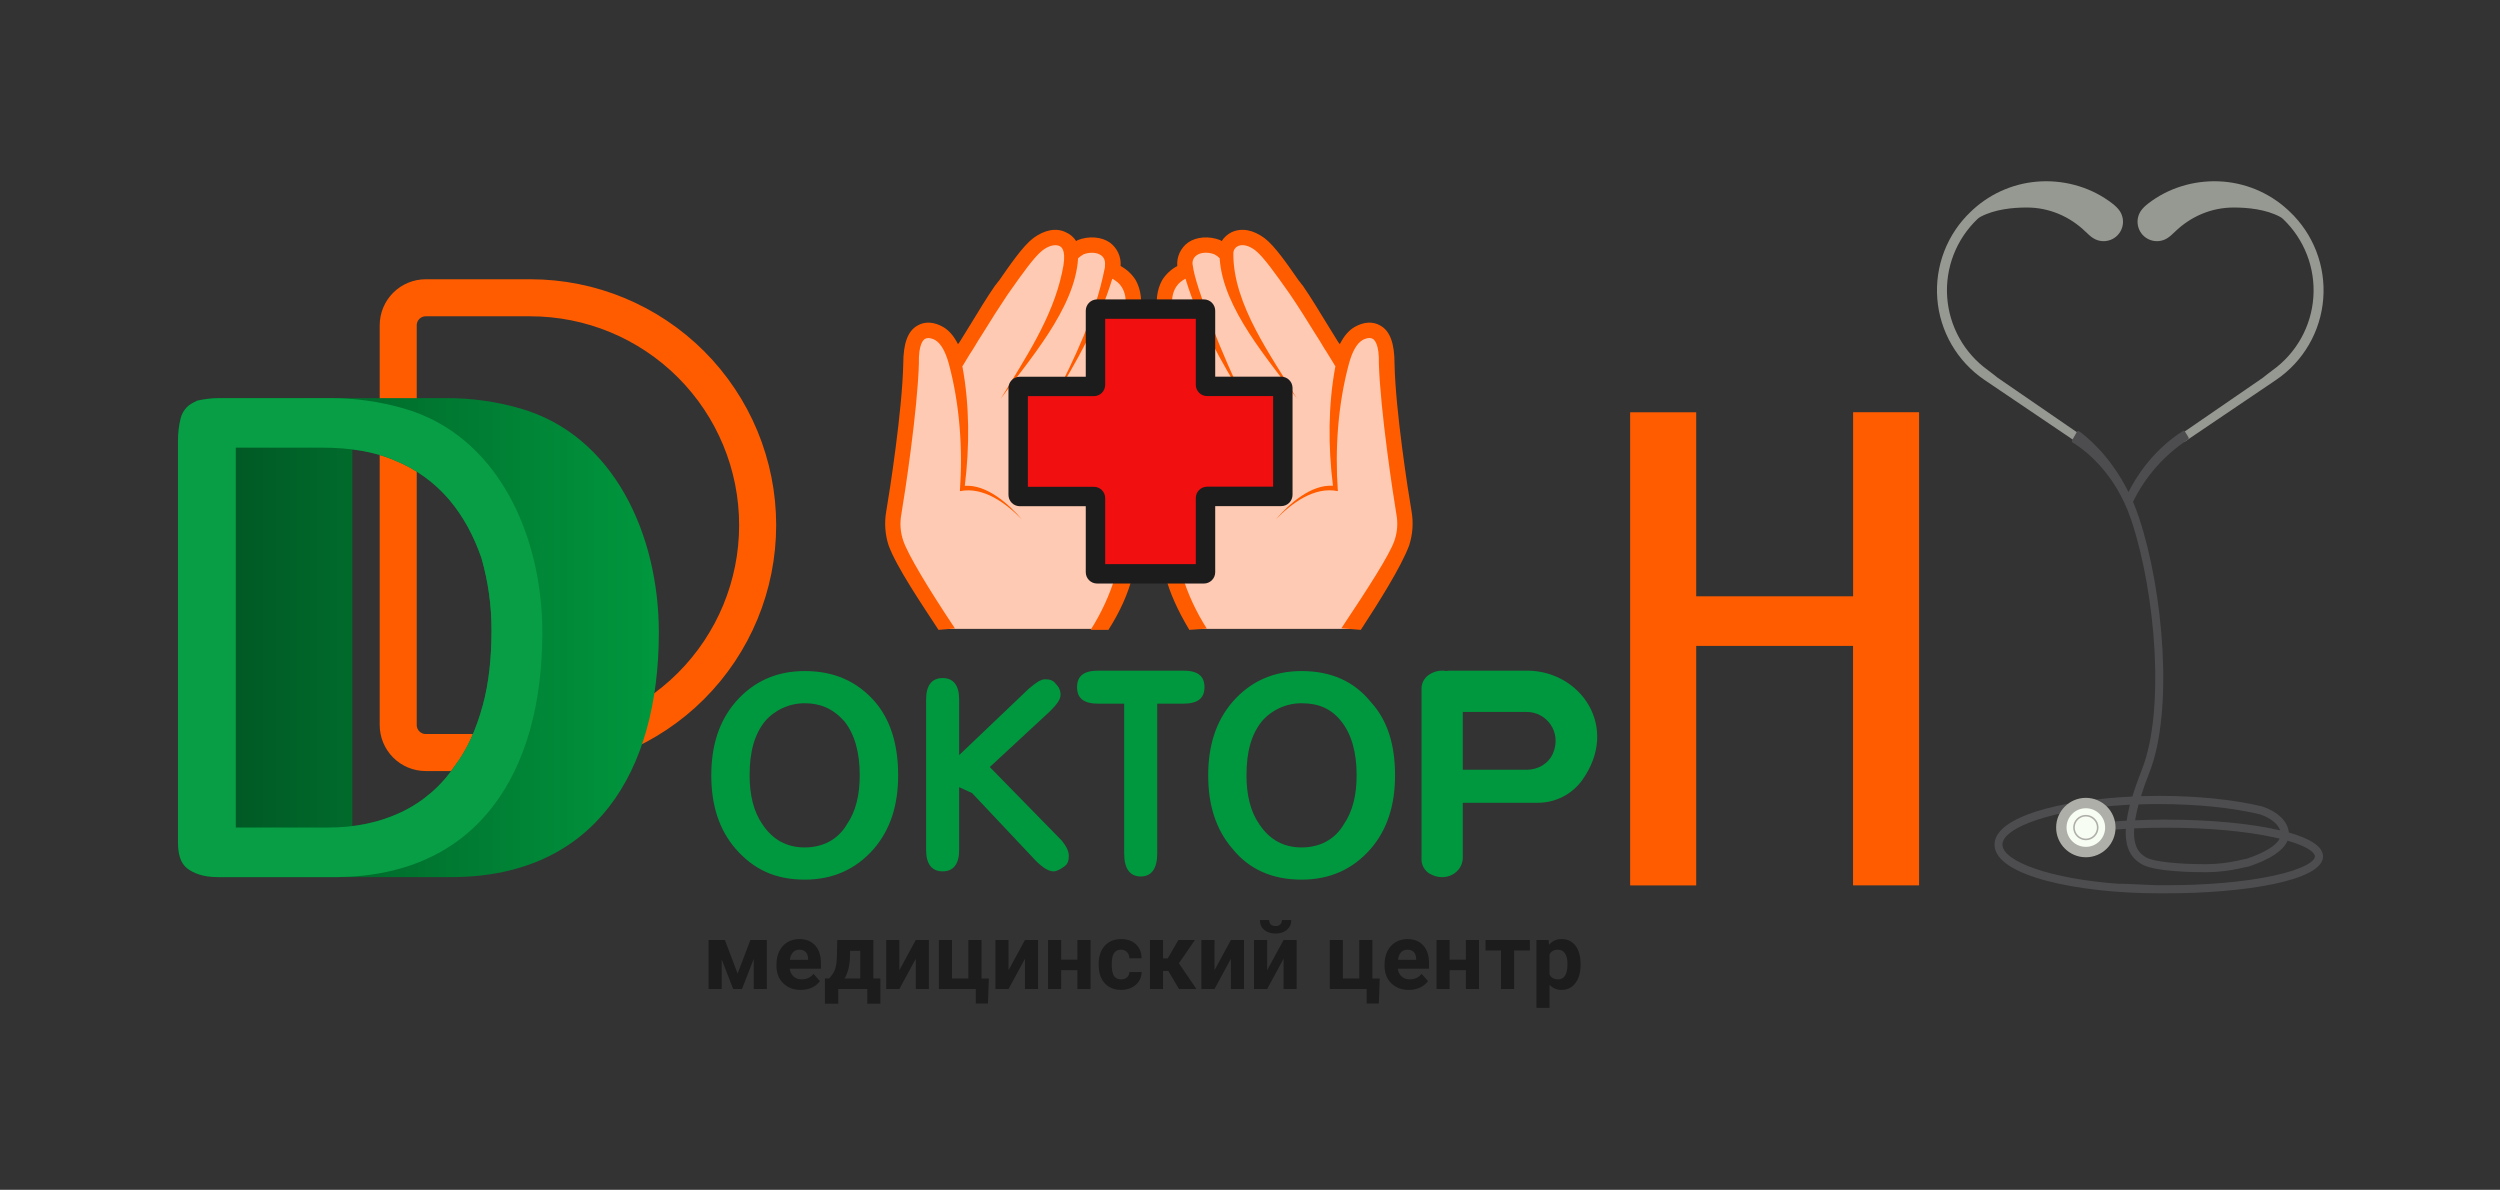 <svg width="1080" height="514" viewBox="0 0 1080 514" fill="none" xmlns="http://www.w3.org/2000/svg">
<rect x="0" y="0" width="1080" height="514" fill="#333333" stroke="none"/>
<path d="M183.915 128.639H229.093C255.141 128.639 280.122 138.988 298.54 157.409C316.959 175.83 327.306 200.814 327.306 226.865C327.306 252.917 316.959 277.901 298.54 296.322C280.122 314.743 255.141 325.092 229.093 325.092H183.915C180.763 325.092 177.74 323.84 175.512 321.611C173.283 319.382 172.031 316.359 172.031 313.207V140.524C172.031 137.372 173.283 134.349 175.512 132.12C177.74 129.891 180.763 128.639 183.915 128.639V128.639Z" stroke="#FF5C00" stroke-width="16" stroke-miterlimit="10"/>
<path fill-rule="evenodd" clip-rule="evenodd" d="M388.003 334.95C388.003 347.744 384.683 358.315 377.518 366.655C369.772 375.553 359.814 380.001 347.641 380.001C334.919 380.001 325.51 375.555 317.765 366.655C310.572 358.315 307.279 347.744 307.279 334.95C307.279 322.156 310.6 311.592 317.765 303.252C325.51 294.349 335.469 289.898 347.641 289.898C360.363 289.898 370.325 294.352 378.07 303.252C384.687 311.035 387.998 321.601 388.003 334.95ZM347.62 303.804C344.37 303.794 341.157 304.485 338.198 305.829C335.239 307.173 332.604 309.139 330.473 311.592C326.041 317.15 323.832 324.386 323.832 334.95C323.832 343.297 325.489 350.526 329.362 356.084C333.784 362.759 339.87 366.096 347.62 366.096C355.365 366.096 362.006 362.761 365.879 356.084C369.751 350.491 371.408 343.297 371.408 334.95C371.408 324.938 369.195 317.153 364.767 311.592C359.79 306.027 354.261 303.804 347.62 303.804V303.804ZM461.73 369.766C461.73 371.822 461.219 373.353 459.688 374.38C458.158 375.408 456.634 376.429 455.103 376.429C453.062 376.429 450.513 374.893 447.455 371.822L419.942 342.612L414.349 340.053V367.207C414.349 373.353 411.798 376.429 407.212 376.429C402.627 376.429 400.082 373.353 400.082 367.207V302.14C400.082 295.995 402.627 292.919 407.212 292.919C411.798 292.919 414.349 295.995 414.349 302.14V326.218L444.408 297.554C447.462 294.988 449.504 293.45 451.538 293.45C453.572 293.45 455.11 293.967 456.13 295.498C456.769 296.086 457.28 296.799 457.63 297.593C457.98 298.387 458.162 299.245 458.165 300.113C458.165 302.161 456.641 304.209 453.579 307.286L427.589 331.363L458.675 363.131C460.709 365.641 461.73 367.739 461.73 369.766ZM520.329 296.855C520.329 291.912 517.268 289.717 511.158 289.717H474.466C468.356 289.717 465.295 291.912 465.295 296.855C465.295 301.797 468.356 303.986 474.466 303.986H485.65V368.752C485.65 375.338 488.202 378.631 492.788 378.631C497.373 378.631 499.918 375.338 499.918 368.752V303.986H511.102C517.282 303.986 520.329 301.79 520.329 296.855V296.855ZM602.661 334.95C602.661 347.744 599.341 358.315 592.176 366.655C584.43 375.553 574.474 380.001 562.306 380.001C549.574 380.001 539.615 375.553 532.429 366.655C525.236 358.315 521.944 347.744 521.944 334.95C521.944 322.156 525.264 311.592 532.429 303.252C540.175 294.349 550.134 289.898 562.306 289.898C575.028 289.898 584.985 294.349 592.176 303.252C599.341 311.033 602.661 321.597 602.661 334.95ZM562.278 303.804C559.027 303.794 555.813 304.485 552.853 305.829C549.893 307.173 547.257 309.138 545.124 311.592C540.699 317.15 538.483 324.386 538.483 334.95C538.483 343.297 540.147 350.526 544.019 356.084C548.447 362.759 554.533 366.096 562.278 366.096C570.016 366.096 576.657 362.761 580.53 356.084C584.402 350.491 586.066 343.297 586.066 334.95C586.066 324.938 583.852 317.153 579.425 311.592C575 306.027 569.464 303.804 562.278 303.804Z" fill="#00983E"/>
<path fill-rule="evenodd" clip-rule="evenodd" d="M616.963 291.751C616.067 292.42 615.341 293.289 614.843 294.29C614.346 295.291 614.09 296.394 614.097 297.512V371.234C614.088 372.48 614.406 373.707 615.019 374.792C615.632 375.876 616.52 376.781 617.592 377.415C624.624 381.47 631.922 376.813 631.922 370.549V346.8H664.287C668.058 346.81 671.776 345.919 675.132 344.201C678.488 342.482 681.385 339.987 683.581 336.921C699.833 314.004 682.749 289.717 659.632 289.717H626.777C626.099 289.714 625.421 289.766 624.75 289.87C623.393 289.633 622.001 289.678 620.661 290.001C619.322 290.325 618.063 290.921 616.963 291.751V291.751ZM631.922 307.558V332.531H659.632C664.42 332.531 668.999 329.881 670.879 325.47C674.78 316.339 668.188 307.558 659.541 307.558H631.922Z" fill="#00983E"/>
<path fill-rule="evenodd" clip-rule="evenodd" d="M224.626 176.41C214.25 173.431 203.503 171.941 192.708 171.984H94.502C91.353 172.013 88.217 172.383 85.149 173.089C82.947 174.2 81.849 174.753 80.745 175.885C79.397 177.267 78.446 178.987 77.991 180.863C77.258 183.937 76.89 187.086 76.893 190.245V363.971C76.893 368.948 77.991 372.821 80.745 375.038C83.499 377.254 87.903 378.911 93.957 378.911H196.015C256.551 378.351 284.617 334.09 284.617 273.231C284.617 231.186 265.351 188.064 224.626 176.41ZM170.563 198.915C179.715 202.613 187.827 208.488 194.197 216.029C200.244 223.216 204.641 231.501 207.94 240.897C210.9 251.132 212.38 261.738 212.337 272.392C212.337 283.998 211.24 295.051 208.485 304.992C205.731 314.934 201.894 323.785 196.399 330.965C190.647 339.557 182.675 346.43 173.331 350.855C166.662 353.981 159.53 356.007 152.214 356.853V194.16C158.527 194.855 164.707 196.456 170.563 198.915V198.915Z" fill="url(#paint0_linear_1_2)"/>
<path fill-rule="evenodd" clip-rule="evenodd" d="M234.287 273.231C234.287 231.186 215.021 188.029 174.296 176.41C163.92 173.431 153.173 171.941 142.378 171.984H94.502C91.353 172.013 88.217 172.383 85.149 173.089C82.947 174.2 81.849 174.753 80.745 175.885C79.397 177.267 78.446 178.987 77.991 180.863C77.258 183.937 76.89 187.086 76.893 190.245V363.971C76.893 368.948 77.991 372.821 80.745 375.038C83.499 377.254 87.903 378.911 93.957 378.911H145.685C206.214 378.351 234.287 334.09 234.287 273.231ZM207.94 240.911C210.9 251.146 212.38 261.752 212.337 272.406C212.337 284.012 211.24 295.065 208.485 305.006C205.731 314.948 201.894 323.799 196.399 330.979C190.647 339.571 182.675 346.444 173.331 350.869C163.992 355.294 153.549 357.504 141.456 357.504H101.863V193.391H139.24C150.781 193.391 161.769 195.048 170.563 198.915C179.715 202.613 187.827 208.488 194.197 216.029C200.244 223.23 204.641 231.515 207.94 240.911Z" fill="#089E45"/>
<path fill-rule="evenodd" clip-rule="evenodd" d="M583.361 271.665H515.828L506.097 240.645C503.658 227.145 513.087 218.972 514.485 206.388C516.023 192.573 498.785 177.416 496.311 163.742C493.857 176.836 481.289 189.798 478.835 202.893C476.983 212.778 488.489 215.071 487.922 237.15C487.587 250.356 476.563 264.856 476.039 271.665H409.261L385.864 230.158L394.252 144.166L403.34 141.37L415.223 152.556L439.689 111.307L451.573 100.821L465.553 105.714H478.136L488.621 124.591L495.612 151.857L503.301 135.777V123.892L510.99 115.502L514.485 105.714L531.262 107.113L539.651 100.821L579.495 152.556L590.68 139.971L597.67 145.564L606.757 228.76L583.361 271.665Z" fill="#FFCAB3"/>
<path fill-rule="evenodd" clip-rule="evenodd" d="M609.819 221.056C608.344 212.617 602.829 177.165 602.437 157.121C602.437 148.466 600.536 142.978 596.321 140.657C593.154 138.762 589.149 138.972 585.136 141.293C582.606 142.768 580.495 145.299 578.81 148.676C578.405 148.224 578.052 147.729 577.755 147.2C576.273 144.879 574.798 142.348 573.323 140.027C569.946 134.539 566.57 128.841 562.774 123.353C562.138 122.724 561.719 121.878 561.083 121.256C556.231 114.265 550.744 106.274 546.312 102.897C541.461 99.31 536.4 98.255 531.968 100.359C530.246 101.215 528.794 102.531 527.774 104.162C527.564 103.953 527.355 103.953 527.145 103.736C522.294 101.841 516.806 102.261 513.22 104.792C511.646 105.943 510.393 107.479 509.581 109.252C508.768 111.026 508.423 112.977 508.579 114.922C505.903 116.358 503.648 118.466 502.036 121.039C499.715 125.234 499.079 130.54 500.344 136.42C498.635 138.108 497.275 140.115 496.339 142.327C495.403 140.115 494.042 138.108 492.333 136.42C493.598 130.512 492.962 125.234 490.642 121.039C489.029 118.466 486.774 116.358 484.099 114.922C484.254 112.977 483.909 111.026 483.097 109.252C482.284 107.479 481.031 105.943 479.457 104.792C475.871 102.261 470.37 101.841 465.532 103.736C465.323 103.953 465.113 103.953 464.903 104.162C463.847 102.473 462.301 101.146 460.471 100.359C456.277 98.262 451.188 99.31 446.337 102.897C441.905 106.274 436.418 114.293 431.567 121.256C430.931 121.885 430.511 122.731 429.875 123.353C426.079 128.841 422.703 134.539 419.327 140.027C417.852 142.348 416.377 144.879 414.895 147.2C414.598 147.729 414.244 148.224 413.839 148.676C412.155 145.299 410.044 142.768 407.513 141.293C403.501 138.972 399.495 138.762 396.329 140.657C392.134 142.978 390.212 148.466 390.212 157.121C389.793 177.165 384.305 212.617 382.83 221.056C381.997 225.923 382.357 230.921 383.879 235.618C387.262 244.903 398.265 261.129 405.437 272.106L412.546 271.49C400.732 253.768 392.274 239.624 390.177 233.507C388.959 229.908 388.678 226.059 389.359 222.321C390.834 213.673 396.35 177.577 396.958 157.121C396.748 148.676 398.852 146.781 399.698 146.354C401.173 145.515 403.494 146.571 404.13 146.991C406.451 148.466 408.324 151.633 409.827 156.904C414.678 174.844 415.943 193.839 414.678 212.191C424.807 210.093 434.726 217.469 441.472 224.432C435.775 217.679 426.282 209.241 416.789 209.87C418.886 192.993 418.886 175.053 415.734 158.177L415.943 157.96L417.209 155.863C418.264 153.961 419.306 152.486 420.375 150.794C421.85 148.263 423.332 145.942 424.807 143.621C428.183 138.133 431.797 132.435 435.355 127.163C435.775 126.527 436.411 125.681 436.83 125.066C441.024 119.159 446.75 110.93 450.336 108.182C453.076 106.085 455.823 105.442 457.724 106.288C458.99 106.917 460.884 108.819 458.773 117.893C454.579 137.518 442.744 155.031 432.405 172.124C444.219 155.876 464.47 133.295 465.735 111.559C466.461 110.934 467.237 110.371 468.056 109.874C470.803 108.819 473.97 109.028 475.654 110.294C476.92 111.14 477.556 112.615 477.346 114.726C477.381 115.296 477.307 115.868 477.129 116.411V116.411C473.124 136.252 464.26 155.031 454.977 172.753C465.106 156.296 474.809 139.195 480.506 120.424C483.036 121.689 488.524 125.486 485.357 136.881C481.413 151.31 476.189 165.357 469.748 178.857C476.738 166.825 483.029 154.583 488.104 141.712C491.48 145.515 492.11 151.633 492.11 152.052C492.326 157.96 490.635 171.677 476.5 197.209C472.306 204.598 475.445 210.492 478.597 216.204C480.694 220.21 483.022 224.642 483.868 230.55C485.343 240.89 480.436 257.543 471.153 272.106H478.842C489.181 255.858 492.124 241.526 490.411 229.711C489.565 222.531 486.615 217.26 484.294 213.037C481.128 207.339 479.863 204.598 482.197 200.376C489.789 186.869 494.011 176.109 496.332 168.09C498.652 176.109 502.875 186.869 510.466 200.376C512.787 204.57 511.522 207.367 508.369 213.037C506.048 217.232 503.098 222.531 502.252 229.711C500.505 241.526 503.301 254.628 513.786 272.106L521.35 271.567C512.067 257.012 507.285 240.89 508.767 230.55C509.613 224.642 511.934 220.21 514.038 216.204C517.205 210.506 520.371 204.598 516.135 197.209C502.001 171.677 500.309 157.96 500.526 152.052C500.526 151.633 501.155 145.515 504.531 141.712C509.599 154.583 515.925 166.825 522.888 178.857C516.445 165.35 511.221 151.296 507.278 136.86V136.86C504.112 125.465 509.599 121.668 512.13 120.403C517.827 139.181 527.508 156.275 537.658 172.732C528.375 155.01 516.135 122.934 515.289 114.705C515.071 113.882 515.117 113.012 515.421 112.216C515.724 111.421 516.27 110.741 516.981 110.273C518.666 109.007 521.832 108.798 524.579 109.853C525.437 110.29 526.22 110.858 526.9 111.538C528.165 133.274 548.416 155.856 560.23 172.103C549.472 154.164 532.59 131.554 532.807 109.427C532.808 108.752 533.008 108.093 533.381 107.532C533.754 106.97 534.283 106.53 534.904 106.267C536.805 105.421 539.553 106.05 542.293 108.161C545.879 110.909 551.576 119.138 555.798 125.045C556.217 125.674 556.854 126.52 557.273 127.143C560.859 132.414 564.445 138.112 567.821 143.6C569.296 145.921 570.778 148.242 572.253 150.773C573.309 152.248 574.155 153.94 575.42 155.842L576.685 157.939L576.895 158.156C573.728 175.032 573.728 192.972 575.839 209.849C566.346 209.22 556.854 217.658 551.157 224.412C557.902 217.42 567.821 210.066 577.95 212.17C576.685 193.818 577.95 174.823 582.802 156.883C584.277 151.612 586.178 148.445 588.499 146.97C589.135 146.55 591.456 145.495 592.93 146.333C593.776 146.76 595.88 148.655 595.671 157.1C596.321 177.577 601.808 213.673 603.262 222.321C603.935 226.061 603.644 229.911 602.416 233.507C600.319 239.624 591.288 253.677 579.474 271.407L587.863 272.106C595.035 261.129 605.338 244.903 608.75 235.618C610.279 230.922 610.646 225.925 609.819 221.056V221.056Z" fill="#FF5C00"/>
<path d="M318.641 420.573L324.18 406.069H331.264V427.248H325.608V414.251L320.539 427.248H316.742L311.771 414.466V427.248H306.115V406.069H313.141L318.641 420.573Z" fill="#1C1C1C"/>
<path d="M345.943 427.64C342.838 427.64 340.306 426.687 338.349 424.782C336.405 422.877 335.433 420.339 335.433 417.168V416.619C335.433 414.492 335.844 412.594 336.666 410.923C337.488 409.24 338.649 407.948 340.15 407.048C341.663 406.134 343.386 405.678 345.317 405.678C348.213 405.678 350.49 406.591 352.147 408.418C353.817 410.245 354.652 412.835 354.652 416.189V418.499H341.168C341.35 419.882 341.898 420.991 342.812 421.826C343.738 422.661 344.906 423.079 346.315 423.079C348.494 423.079 350.197 422.289 351.423 420.71L354.202 423.823C353.354 425.023 352.206 425.963 350.758 426.641C349.309 427.307 347.704 427.64 345.943 427.64ZM345.297 410.258C344.175 410.258 343.262 410.636 342.557 411.393C341.866 412.15 341.422 413.233 341.226 414.642H349.094V414.192C349.068 412.939 348.729 411.974 348.076 411.295C347.424 410.604 346.498 410.258 345.297 410.258Z" fill="#1C1C1C"/>
<path d="M358.175 422.687C359.454 421.33 360.321 419.986 360.778 418.655C361.235 417.324 361.489 415.438 361.541 412.998L361.698 406.069H377.277V422.687H380.33V433.61H374.674V427.248H362.129V433.61H356.355V422.687H358.175ZM364.849 422.687H371.64V410.747H367.237L367.198 413.292C367.08 417.181 366.297 420.312 364.849 422.687Z" fill="#1C1C1C"/>
<path d="M395.615 406.069H401.271V427.248H395.615V414.173L388.53 427.248H382.855V406.069H388.53V419.125L395.615 406.069Z" fill="#1C1C1C"/>
<path d="M405.597 406.069H411.253V422.687H418.338V406.069H424.014V422.727H427.184L426.793 433.531H421.528V427.248H405.597V406.069Z" fill="#1C1C1C"/>
<path d="M442.783 406.069H448.439V427.248H442.783V414.173L435.698 427.248H430.022V406.069H435.698V419.125L442.783 406.069Z" fill="#1C1C1C"/>
<path d="M471.122 427.248H465.446V419.105H458.42V427.248H452.764V406.069H458.42V414.564H465.446V406.069H471.122V427.248Z" fill="#1C1C1C"/>
<path d="M484.313 423.079C485.357 423.079 486.205 422.792 486.857 422.218C487.51 421.643 487.849 420.88 487.875 419.927H493.179C493.166 421.363 492.775 422.681 492.005 423.881C491.235 425.069 490.178 425.995 488.834 426.661C487.503 427.313 486.029 427.64 484.411 427.64C481.384 427.64 478.996 426.681 477.248 424.762C475.499 422.831 474.625 420.169 474.625 416.776V416.404C474.625 413.142 475.493 410.538 477.228 408.594C478.964 406.65 481.345 405.678 484.372 405.678C487.021 405.678 489.141 406.434 490.733 407.948C492.337 409.449 493.153 411.452 493.179 413.957H487.875C487.849 412.861 487.51 411.974 486.857 411.295C486.205 410.604 485.344 410.258 484.274 410.258C482.956 410.258 481.958 410.741 481.28 411.706C480.614 412.659 480.281 414.212 480.281 416.365V416.952C480.281 419.131 480.614 420.697 481.28 421.65C481.945 422.603 482.956 423.079 484.313 423.079Z" fill="#1C1C1C"/>
<path d="M504.707 419.438H502.436V427.248H496.78V406.069H502.436V414.036H504.452L509.071 406.069H516.215L509.286 416.15L516.86 427.248H509.325L504.707 419.438Z" fill="#1C1C1C"/>
<path d="M531.754 406.069H537.41V427.248H531.754V414.173L524.669 427.248H518.994V406.069H524.669V419.125L531.754 406.069Z" fill="#1C1C1C"/>
<path d="M554.496 406.069H560.152V427.248H554.496V414.173L547.411 427.248H541.736V406.069H547.411V419.125L554.496 406.069ZM557.824 397.476C557.824 399.212 557.197 400.614 555.945 401.684C554.705 402.754 553.074 403.289 551.052 403.289C549.029 403.289 547.392 402.761 546.139 401.704C544.9 400.647 544.28 399.238 544.28 397.476H548.292C548.292 398.298 548.534 398.937 549.016 399.394C549.512 399.838 550.191 400.06 551.052 400.06C551.9 400.06 552.565 399.838 553.048 399.394C553.531 398.937 553.772 398.298 553.772 397.476H557.824Z" fill="#1C1C1C"/>
<path d="M574.459 406.069H580.115V422.687H587.2V406.069H592.876V422.727H596.047L595.655 433.531H590.39V427.248H574.459V406.069Z" fill="#1C1C1C"/>
<path d="M608.631 427.64C605.526 427.64 602.994 426.687 601.037 424.782C599.093 422.877 598.121 420.339 598.121 417.168V416.619C598.121 414.492 598.532 412.594 599.354 410.923C600.176 409.24 601.337 407.948 602.838 407.048C604.351 406.134 606.074 405.678 608.005 405.678C610.901 405.678 613.178 406.591 614.835 408.418C616.505 410.245 617.34 412.835 617.34 416.189V418.499H603.856C604.038 419.882 604.586 420.991 605.5 421.826C606.426 422.661 607.594 423.079 609.003 423.079C611.182 423.079 612.884 422.289 614.111 420.71L616.89 423.823C616.042 425.023 614.894 425.963 613.446 426.641C611.997 427.307 610.392 427.64 608.631 427.64ZM607.985 410.258C606.863 410.258 605.95 410.636 605.245 411.393C604.554 412.15 604.11 413.233 603.914 414.642H611.782V414.192C611.756 412.939 611.417 411.974 610.764 411.295C610.112 410.604 609.185 410.258 607.985 410.258Z" fill="#1C1C1C"/>
<path d="M638.928 427.248H633.252V419.105H626.226V427.248H620.57V406.069H626.226V414.564H633.252V406.069H638.928V427.248Z" fill="#1C1C1C"/>
<path d="M660.887 410.61H654.095V427.248H648.42V410.61H641.746V406.069H660.887V410.61Z" fill="#1C1C1C"/>
<path d="M682.807 416.854C682.807 420.117 682.063 422.733 680.576 424.704C679.101 426.661 677.105 427.64 674.587 427.64C672.447 427.64 670.718 426.896 669.4 425.408V435.391H663.744V406.069H668.989L669.185 408.144C670.555 406.5 672.343 405.678 674.548 405.678C677.157 405.678 679.186 406.643 680.634 408.574C682.083 410.506 682.807 413.168 682.807 416.561V416.854ZM677.151 416.443C677.151 414.473 676.798 412.953 676.094 411.882C675.402 410.812 674.391 410.277 673.06 410.277C671.286 410.277 670.066 410.956 669.4 412.313V420.984C670.092 422.381 671.325 423.079 673.099 423.079C675.8 423.079 677.151 420.867 677.151 416.443Z" fill="#1C1C1C"/>
<path fill-rule="evenodd" clip-rule="evenodd" d="M800.514 279.034H732.757V382.504H704.223V178.109H732.757V257.606H800.542V178.081H829.049V382.476H800.514V279.034Z" fill="#FF5C00"/>
<path d="M912.582 87.95C903.881 81.206 892.95 77.893 881.951 78.342C870.951 78.791 860.464 83.112 852.34 90.543C852.027 90.781 851.739 91.05 851.48 91.347C846.386 96.145 842.433 102.025 839.913 108.554C837.392 115.082 836.368 122.093 836.916 129.07C837.464 136.047 839.57 142.812 843.079 148.867C846.588 154.922 851.411 160.112 857.191 164.056C858.457 164.93 896.91 190.909 896.91 190.909L898.965 187.917L862.979 163.175C862.979 163.175 860.246 160.959 858.855 159.966C853.765 156.324 849.542 151.603 846.488 146.14C843.434 140.676 841.624 134.606 841.187 128.362C840.75 122.118 841.697 115.854 843.961 110.019C846.225 104.184 849.75 98.92 854.283 94.605C854.666 94.242 855.093 93.929 855.556 93.675C861.728 90.376 869.662 89.648 875.478 89.648C885.135 89.613 894.127 93.449 901.049 100.184C902.212 101.317 903.276 102.28 904.363 102.948C905.451 103.616 906.676 104.026 907.947 104.149C909.217 104.271 910.498 104.102 911.693 103.654C912.888 103.207 913.965 102.492 914.843 101.566C915.72 100.639 916.374 99.524 916.756 98.306C917.137 97.088 917.236 95.799 917.045 94.538C916.853 93.276 916.376 92.075 915.65 91.025C914.924 89.975 913.757 88.858 912.582 87.95Z" fill="#969992"/>
<path d="M927.975 87.95C936.677 81.206 947.607 77.893 958.607 78.342C969.606 78.791 980.093 83.112 988.217 90.543C988.53 90.781 988.819 91.05 989.077 91.347C994.171 96.145 998.124 102.025 1000.64 108.554C1003.16 115.082 1004.19 122.093 1003.64 129.07C1003.09 136.047 1000.99 142.812 997.478 148.867C993.969 154.922 989.146 160.112 983.366 164.056C982.1 164.93 943.647 190.909 943.647 190.909L941.592 187.917L977.578 163.175C977.578 163.175 980.311 160.959 981.702 159.966C986.792 156.324 991.015 151.603 994.069 146.14C997.123 140.676 998.934 134.606 999.37 128.362C999.807 122.118 998.86 115.854 996.596 110.019C994.332 104.184 990.807 98.92 986.274 94.605C985.891 94.242 985.464 93.929 985.001 93.675C978.829 90.376 970.895 89.648 965.079 89.648C955.422 89.613 946.43 93.449 939.509 100.184C938.345 101.317 937.281 102.28 936.194 102.948C935.106 103.616 933.881 104.026 932.61 104.149C931.34 104.271 930.059 104.102 928.864 103.654C927.669 103.207 926.592 102.492 925.714 101.566C924.837 100.639 924.183 99.524 923.801 98.306C923.42 97.088 923.321 95.799 923.513 94.538C923.704 93.276 924.181 92.075 924.907 91.025C925.633 89.975 926.8 88.858 927.975 87.95Z" fill="#969992"/>
<path fill-rule="evenodd" clip-rule="evenodd" d="M919.51 212.579C922.471 206.635 929.7 194.659 943.116 186.135C943.23 186.064 943.368 186.041 943.499 186.071C943.629 186.101 943.743 186.182 943.815 186.295L945.409 188.903C945.506 189.068 945.536 189.264 945.491 189.451C945.447 189.637 945.332 189.799 945.171 189.903C934.984 196.569 926.794 205.864 921.462 216.799C922.382 218.942 923.25 221.206 924.047 223.594C934.651 255.418 938.992 307.265 928.548 333.726C927.052 337.509 925.85 340.899 924.906 343.941C927.474 343.857 930.037 343.815 932.596 343.815C949.267 343.815 964.681 345.388 977.187 348.352L977.341 348.394C984.093 350.68 988.399 354.945 988.777 359.643C997.864 362.223 1003.55 365.669 1003.55 369.962C1003.53 380.442 969.553 385.916 936 385.916H932.596C898.197 385.916 861.637 378.54 861.637 364.879C861.637 352.722 890.577 345.542 921.188 344.108C922.257 340.571 923.627 336.698 925.298 332.461C935.462 306.712 931.142 255.963 920.726 224.719C913.386 202.697 898.469 193.014 895.358 191.161C895.214 191.068 895.108 190.924 895.063 190.757C895.018 190.591 895.036 190.413 895.114 190.259L897.267 186.484C897.308 186.414 897.362 186.352 897.428 186.304C897.493 186.255 897.568 186.221 897.647 186.203C897.727 186.184 897.809 186.182 897.889 186.197C897.969 186.212 898.045 186.243 898.113 186.288C900.655 188.03 911.412 196.27 919.51 212.579ZM936 382.42H931.981L916.078 381.742V381.854C885.32 379.75 865.049 371.962 865.049 364.865C865.049 357.462 887.11 349.303 920.111 347.625C919.514 349.897 919.048 352.201 918.713 354.525L917.112 354.623C915.12 354.749 913.114 354.903 911.163 355.071L911.464 358.566C913.393 358.399 915.365 358.252 917.336 358.126L918.356 358.063C917.944 365.914 920.391 370.808 925.717 373.604C931.505 376.618 948.114 376.806 953.077 376.806C955.76 376.782 958.439 376.607 961.102 376.282C964.566 375.899 970.606 374.508 971.488 374.305L971.588 374.283L971.741 374.234C980.885 371.164 986.484 367.361 988.21 363.167C996.815 365.641 1000.03 368.277 1000.03 369.983C1000.03 372.01 995.347 375.457 982.136 378.303C969.854 380.959 953.476 382.42 936 382.42ZM927.388 370.535C924.305 368.927 921.446 365.928 921.963 357.902L921.935 357.874C926.528 357.657 931.233 357.546 936.028 357.567C953.462 357.567 969.854 359.028 982.164 361.684C983.093 361.88 983.974 362.083 984.813 362.286C983.317 365.285 978.354 368.347 970.735 370.92C969.98 371.095 963.996 372.472 960.773 372.828C958.238 373.137 955.687 373.305 953.133 373.332H952.763C940.802 373.332 930.631 372.22 927.388 370.535ZM985.03 358.72C972.098 355.651 953.993 354.078 936 354.078V354.05C931.372 354.05 926.801 354.155 922.362 354.386C922.741 352.069 923.245 349.775 923.872 347.513C926.71 347.411 929.618 347.359 932.596 347.359C948.96 347.359 964.073 348.89 976.299 351.785C980.878 353.344 984.093 355.924 985.03 358.72Z" fill="#4D4C4F"/>
<path d="M553.47 166.916H521.476C521.29 166.916 521.113 166.842 520.981 166.711C520.85 166.58 520.777 166.402 520.777 166.217V134.232C520.777 134.046 520.703 133.868 520.572 133.737C520.441 133.606 520.263 133.533 520.078 133.533H473.942C473.756 133.533 473.579 133.606 473.447 133.737C473.316 133.868 473.243 134.046 473.243 134.232V166.244C473.243 166.43 473.169 166.608 473.038 166.739C472.907 166.87 472.729 166.944 472.544 166.944H440.549C440.364 166.944 440.186 167.017 440.055 167.148C439.924 167.279 439.85 167.457 439.85 167.643V213.785C439.85 213.97 439.924 214.148 440.055 214.279C440.186 214.41 440.364 214.484 440.549 214.484H472.544C472.729 214.484 472.907 214.558 473.038 214.689C473.169 214.82 473.243 214.998 473.243 215.183V247.196C473.243 247.381 473.316 247.559 473.447 247.69C473.579 247.821 473.756 247.895 473.942 247.895H520.078C520.263 247.895 520.441 247.821 520.572 247.69C520.703 247.559 520.777 247.381 520.777 247.196V215.141C520.777 214.956 520.85 214.778 520.981 214.647C521.113 214.516 521.29 214.442 521.476 214.442H553.484C553.67 214.442 553.847 214.368 553.979 214.237C554.11 214.106 554.183 213.928 554.183 213.743V167.601C554.181 167.509 554.162 167.418 554.125 167.334C554.088 167.25 554.035 167.174 553.969 167.11C553.902 167.047 553.824 166.997 553.739 166.963C553.653 166.93 553.562 166.914 553.47 166.916Z" fill="#F20F0F"/>
<path fill-rule="evenodd" clip-rule="evenodd" d="M470.482 130.771C471.399 129.853 472.644 129.338 473.942 129.338H520.078C521.375 129.338 522.62 129.853 523.538 130.771C524.455 131.689 524.971 132.934 524.971 134.232V162.721H553.447C554.069 162.716 554.686 162.83 555.266 163.057C555.864 163.29 556.411 163.64 556.874 164.086C557.338 164.531 557.709 165.063 557.967 165.652C558.225 166.242 558.364 166.876 558.377 167.518L558.377 167.559V213.743C558.377 215.04 557.862 216.285 556.944 217.203C556.027 218.121 554.782 218.637 553.484 218.637H524.971V247.196C524.971 248.494 524.455 249.739 523.538 250.656C522.62 251.574 521.375 252.09 520.078 252.09H473.942C472.644 252.09 471.399 251.574 470.482 250.656C469.564 249.739 469.049 248.494 469.049 247.196V218.679H440.549C439.251 218.679 438.007 218.163 437.089 217.245C436.172 216.328 435.656 215.083 435.656 213.785V167.643C435.656 166.345 436.172 165.1 437.089 164.182C438.007 163.264 439.251 162.749 440.549 162.749H469.049V134.232C469.049 132.934 469.564 131.689 470.482 130.771ZM477.437 137.727V166.244C477.437 167.543 476.921 168.787 476.004 169.705C475.086 170.623 473.842 171.138 472.544 171.138H444.044V210.289H472.544C473.841 210.289 475.086 210.805 476.004 211.723C476.921 212.64 477.437 213.885 477.437 215.183V243.7H516.582V215.141C516.582 213.843 517.098 212.598 518.016 211.681C518.933 210.763 520.178 210.247 521.476 210.247H549.989V171.11H521.476C520.178 171.11 518.933 170.595 518.016 169.677C517.098 168.759 516.582 167.515 516.582 166.217V137.727H477.437Z" fill="#1C1C1C"/>
<path d="M901.083 370.339C908.172 370.339 913.918 364.593 913.918 357.504C913.918 350.415 908.172 344.668 901.083 344.668C893.995 344.668 888.249 350.415 888.249 357.504C888.249 364.593 893.995 370.339 901.083 370.339Z" fill="#ADAFA8"/>
<path d="M901.083 365.844C905.689 365.844 909.423 362.11 909.423 357.504C909.423 352.897 905.689 349.163 901.083 349.163C896.478 349.163 892.744 352.897 892.744 357.504C892.744 362.11 896.478 365.844 901.083 365.844Z" fill="#F8FDF4"/>
<path fill-rule="evenodd" clip-rule="evenodd" d="M901.084 352.722C898.443 352.722 896.302 354.863 896.302 357.504C896.302 360.145 898.443 362.286 901.084 362.286C903.724 362.286 905.865 360.145 905.865 357.504C905.865 354.863 903.724 352.722 901.084 352.722ZM895.603 357.504C895.603 354.476 898.057 352.022 901.084 352.022C904.11 352.022 906.564 354.476 906.564 357.504C906.564 360.531 904.11 362.985 901.084 362.985C898.057 362.985 895.603 360.531 895.603 357.504Z" fill="#ADAFA8"/>
<defs>
<linearGradient id="paint0_linear_1_2" x1="76.893" y1="275.448" x2="284.617" y2="275.448" gradientUnits="userSpaceOnUse">
<stop stop-color="#005121"/>
<stop offset="1" stop-color="#00983E"/>
</linearGradient>
</defs>
</svg>
